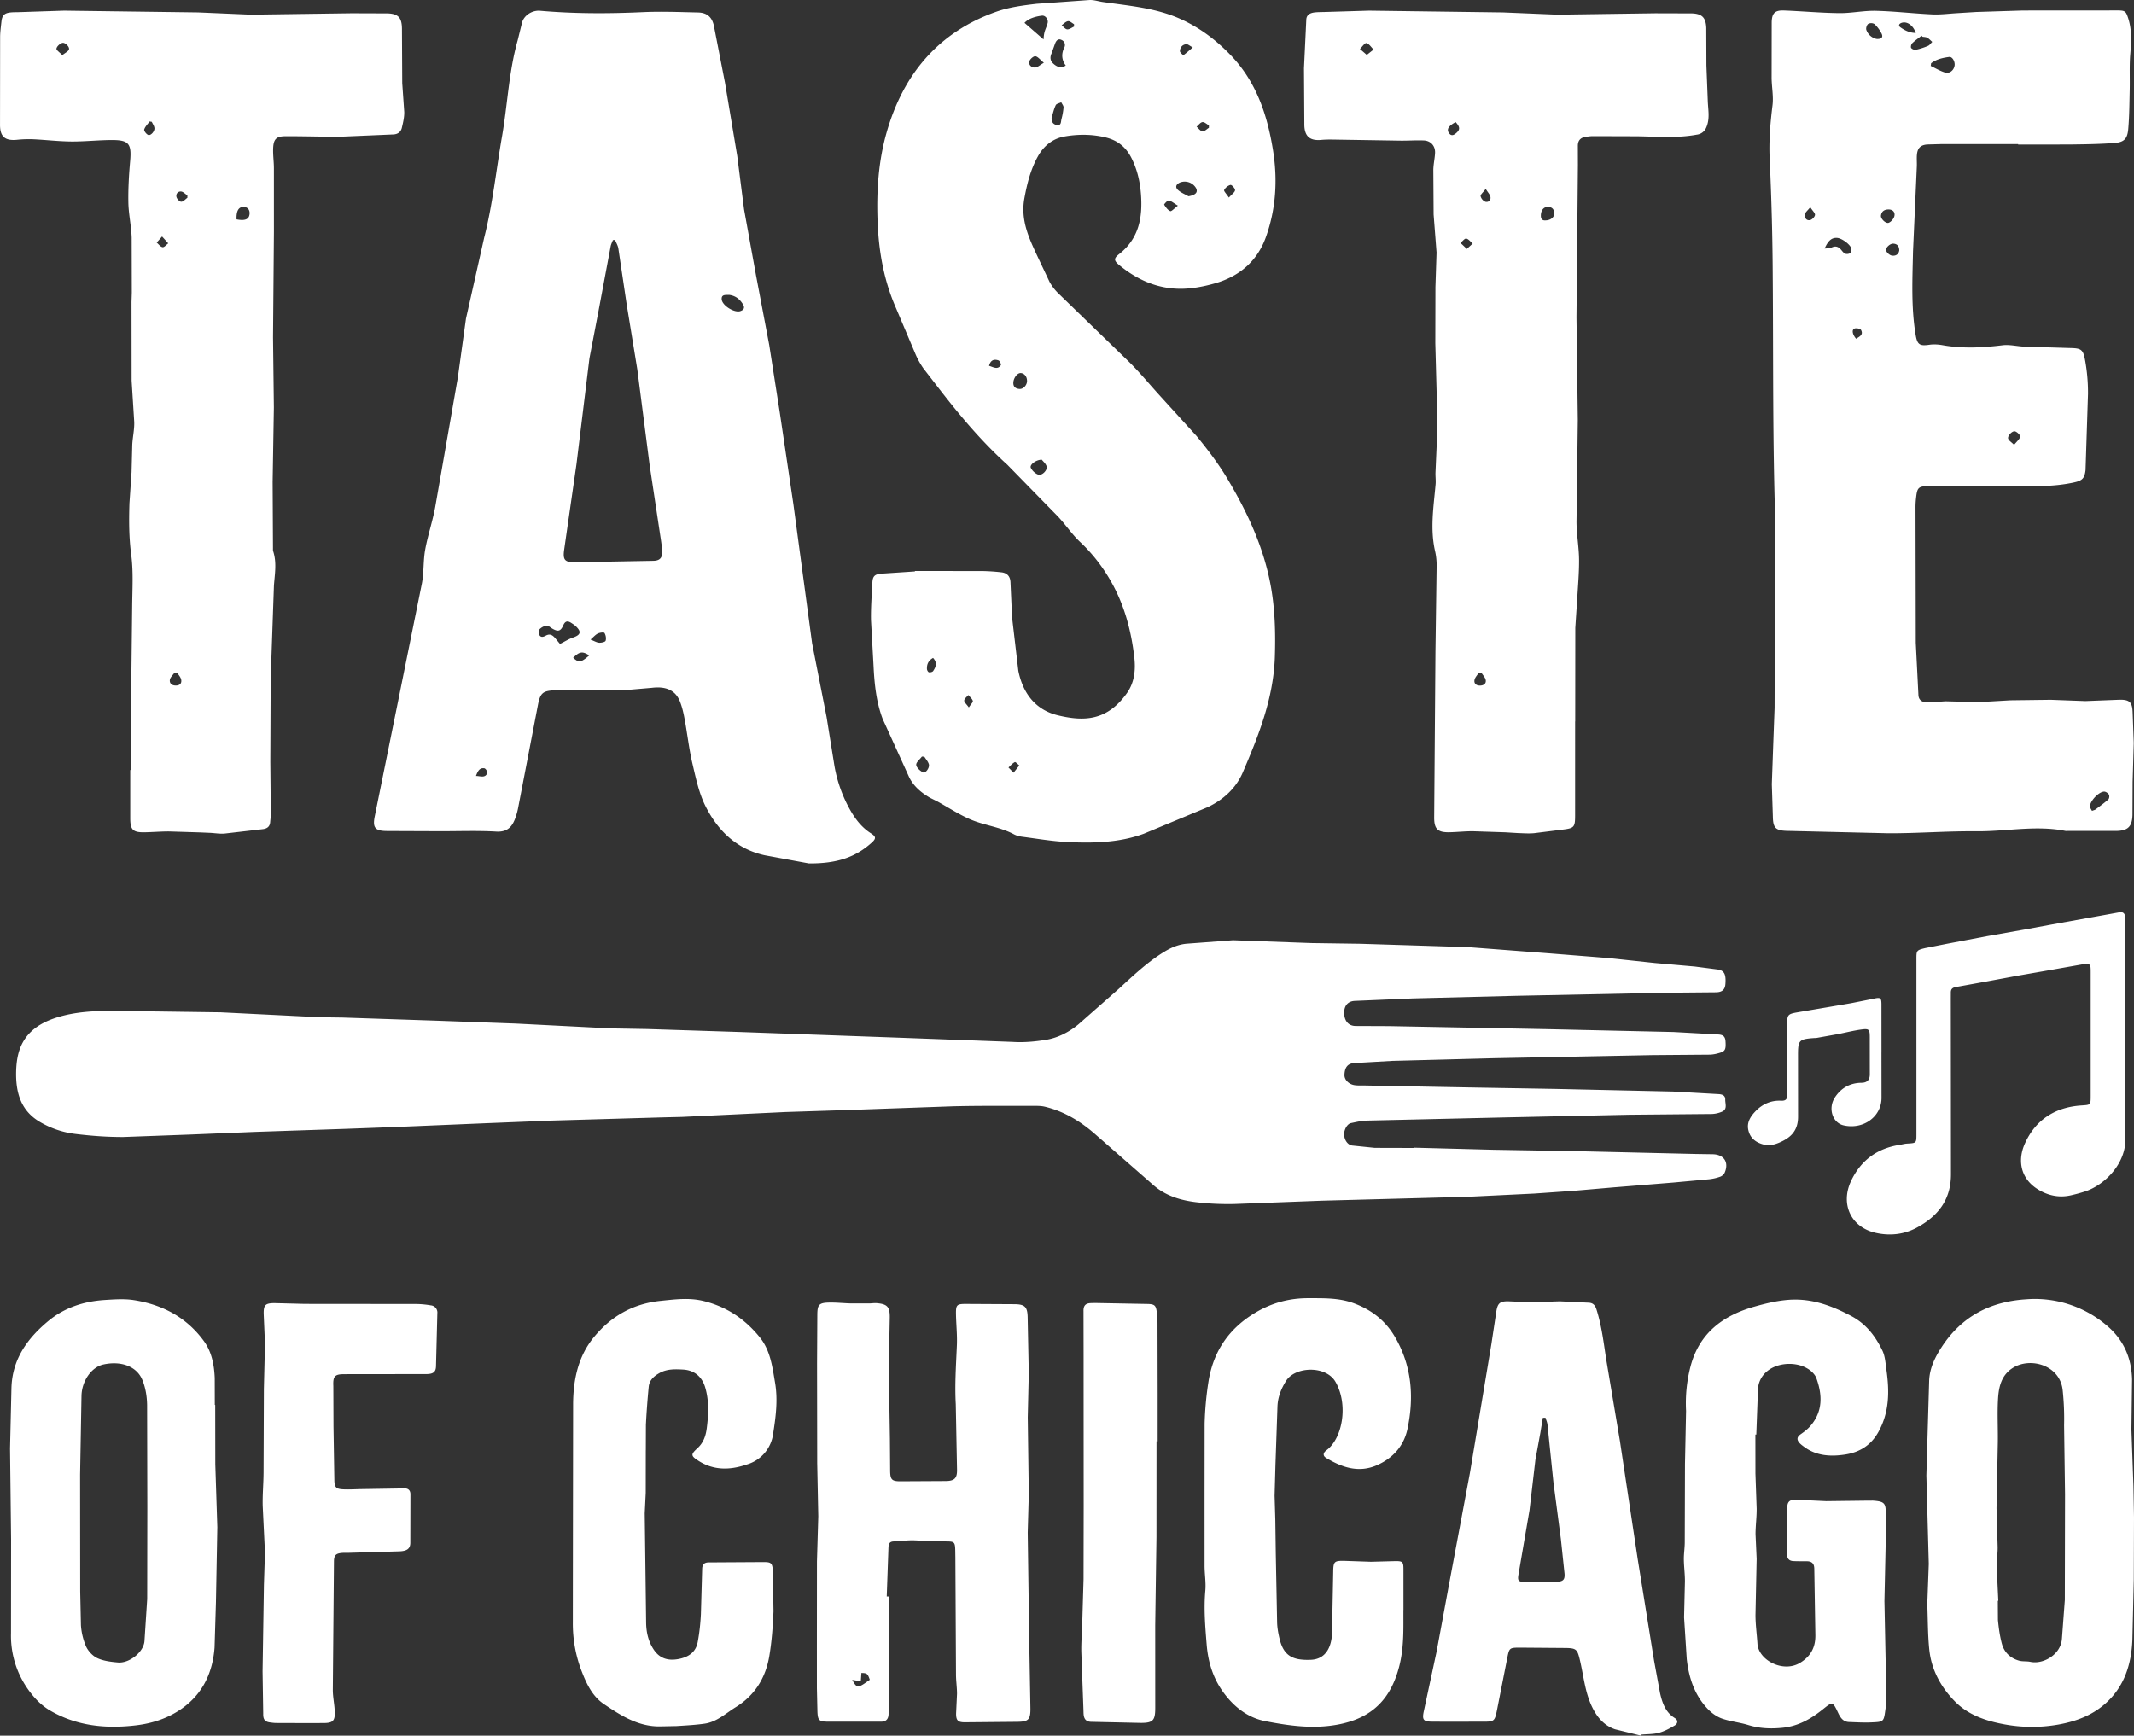 <svg xmlns="http://www.w3.org/2000/svg" viewBox="0 0 125 101.68" fill="#FFFFFF"><rect x="0" y="0" width="125" height="101.68" fill="#333333" stroke="none"/><path d="M47.375 50.58l-2.574-.475c-1.629-.352-2.734-1.422-3.458-2.841-.396-.775-.581-1.67-.783-2.529s-.296-1.738-.457-2.605c-.065-.352-.145-.709-.277-1.04-.261-.655-.821-.898-1.646-.795l-1.609.138-3.484.004c-.194 0-.388-.004-.581.003-.705.026-.861.156-.994.848l-1.167 6.064c-.029.149-.069.297-.115.441-.181.565-.437.965-1.164.923-1.101-.064-2.208-.019-3.313-.022l-3.074-.012c-.695-.002-.862-.18-.73-.844l1.374-6.786 1.389-6.869c.124-.648.075-1.328.192-1.977.153-.84.434-1.657.588-2.497l1.327-7.596.476-3.447 1.064-4.732c.499-1.948.699-3.945 1.043-5.918.328-1.877.397-3.795.918-5.641l.258-1.046c.11-.424.591-.74 1.057-.699 2.002.176 4.004.173 6.01.081 1.077-.049 2.159-.005 3.238.019.517.011.821.255.934.782l.65 3.335.718 4.292.398 3.124.695 3.833.78 4.114.62 3.971.797 5.372 1.094 8.133.847 4.312.461 2.865a8.08 8.08 0 0 0 .93 2.602c.306.536.673 1.01 1.202 1.349.316.202.32.312.032.568-.905.806-1.963 1.214-3.669 1.199zM36.024 14.053l-.123.014c-.045.122-.109.241-.133.368l-.733 3.91-.508 2.647-.761 6.21-.714 4.963c-.094.636.015.781.654.772l4.561-.083c.368-.007.534-.161.519-.541-.013-.343-.073-.686-.124-1.027l-.606-4.017-.725-5.631-.622-3.804-.488-3.279c-.027-.173-.128-.334-.195-.501zm-3.222 23.67c.295-.147.516-.29.758-.372.451-.154.511-.333.177-.656-.078-.076-.173-.136-.265-.196-.211-.138-.36-.137-.48.139-.155.354-.313.381-.649.183-.106-.063-.222-.179-.322-.168a.71.71 0 0 0-.406.203c-.062.064-.068.244-.023.335.091.183.252.114.393.039.255-.135.417.007.565.19l.252.303zm9.902-20.448c-.21.011-.453-.037-.43.262.028.365.745.806 1.092.689.186-.062.278-.178.165-.376-.189-.331-.465-.533-.827-.575zM34.59 37.467c.227.088.364.176.506.185.129.008.352-.04.378-.116.046-.134.01-.331-.067-.455-.033-.053-.271-.023-.387.032-.139.066-.247.198-.429.353zm-.073.929c-.404-.257-.571-.228-.944.138.335.303.447.289.944-.138zm-6.637 7.06c.277.007.535.136.659-.163a.33.33 0 0 0-.149-.281c-.287-.058-.402.149-.51.444zM53.591 33.45l3.941.003a11.73 11.73 0 0 1 1.116.074c.336.034.521.227.54.57l.094 2.072.367 3.125c.258 1.286.977 2.288 2.319 2.612 1.543.372 2.881.321 4.036-1.292.449-.628.524-1.366.438-2.108-.178-1.551-.576-3.045-1.347-4.412-.49-.868-1.092-1.654-1.828-2.345-.48-.451-.85-1.018-1.305-1.499l-2.955-3.022c-1.478-1.334-2.746-2.839-3.958-4.404l-.964-1.248a4.62 4.62 0 0 1-.458-.826l-1.147-2.71c-.699-1.594-1-3.263-1.072-4.996-.073-1.781.035-3.549.518-5.256.965-3.414 3.027-5.902 6.44-7.104.746-.263 1.559-.368 2.352-.461l3.098-.221c.256-.013.517.077.776.115 1.528.222 3.077.339 4.516.978 1.142.507 2.113 1.235 2.978 2.134 1.498 1.557 2.142 3.48 2.478 5.55.283 1.74.18 3.455-.414 5.113-.506 1.412-1.557 2.301-2.982 2.707-.632.18-1.301.311-1.955.319-1.393.015-2.612-.522-3.675-1.408-.298-.249-.297-.38.015-.624 1.167-.913 1.385-2.154 1.278-3.531-.057-.727-.217-1.415-.54-2.069-.326-.66-.817-1.069-1.553-1.242-.8-.188-1.597-.186-2.385-.048-.684.12-1.212.548-1.551 1.154-.429.766-.639 1.6-.798 2.469-.244 1.335.316 2.432.842 3.559l.639 1.349a2.93 2.93 0 0 0 .53.681l4.14 4.012c.637.632 1.208 1.329 1.814 1.993l2.118 2.328c.647.789 1.274 1.609 1.796 2.483 1.182 1.979 2.154 4.061 2.562 6.353.24 1.348.274 2.71.231 4.087-.075 2.429-.947 4.617-1.881 6.79-.4.93-1.154 1.608-2.057 2.033l-3.745 1.557c-1.438.526-2.956.559-4.465.485-.893-.043-1.782-.198-2.671-.313-.161-.021-.33-.067-.472-.144-.812-.433-1.742-.518-2.571-.88-.664-.29-1.278-.695-1.916-1.046l-.406-.201c-.514-.295-.972-.676-1.232-1.204l-1.56-3.43c-.371-.981-.481-2.04-.532-3.094l-.149-2.689c-.014-.732.045-1.465.081-2.198.018-.364.13-.488.509-.521l1.982-.132.003-.027zm7.613-31.072l-.094.158c.019-.201.018-.407.061-.603.044-.201.149-.388.196-.589.049-.209-.135-.452-.337-.426-.409.052-.796.175-1.02.421l1.193 1.038zm1.224 1.463q-.348-.471-.107-1.016c.006-.013.014-.024.019-.037a.32.32 0 0 0-.163-.45c-.191-.092-.309.038-.374.21l-.208.58c-.099.228-.086.426.102.598.205.187.428.289.731.115zm7.188 7.656c.416-.07.572-.234.437-.486a.77.77 0 0 0-.934-.32c-.236.105-.298.278-.111.445.172.154.403.243.608.361zM61.6 6.892c-.02.255.097.401.316.435.254.04.222-.195.258-.341a3.98 3.98 0 0 0 .124-.69c.006-.098-.087-.203-.134-.305-.112.055-.282.081-.324.17-.11.23-.163.486-.239.732zm-.58 20.037c-.362.011-.72.307-.639.476s.265.347.442.402c.22.069.548-.271.483-.486-.051-.167-.213-.299-.285-.393zm-.861-4.604c.004-.258-.155-.459-.371-.47-.201-.01-.428.296-.432.575-.004.251.156.343.366.356.223.013.434-.225.438-.461zm-6.017 22.003L54 44.323c-.12.163-.346.335-.332.486.015.162.229.354.402.44.139.069.394-.27.339-.474-.044-.161-.174-.299-.266-.447zm7.004-40.65c-.223-.182-.351-.363-.499-.382-.108-.013-.316.168-.35.297-.059.222.132.373.337.362.142-.007.278-.144.512-.278zm7.85 8.37c-.238-.143-.378-.273-.536-.302-.077-.014-.283.221-.269.244.092.148.208.316.357.378.071.03.233-.16.448-.32zm2.987-.475c.18-.202.352-.31.361-.431.008-.103-.195-.323-.266-.308-.144.031-.304.164-.372.298-.032.062.135.226.277.442zm-17.328 26.97c-.278.154-.373.38-.358.655.004.068.067.177.118.186.077.014.207-.016.245-.074.155-.232.26-.482-.005-.767zM70.812 7.487v-.144c-.127-.069-.262-.204-.378-.189-.124.016-.23.174-.344.269.115.097.224.26.348.273.115.013.248-.134.373-.21zm-.945-4.709c-.181-.095-.28-.193-.373-.188-.234.014-.372.186-.38.407-.003.079.193.242.206.233.169-.118.322-.259.546-.452zm-6.954-1.222v-.139c-.118-.064-.245-.192-.352-.177-.133.018-.25.153-.373.238.108.086.21.233.324.242.129.01.267-.103.402-.163zm-4.978 19.875c.265.081.498.246.69-.036.032-.046-.061-.255-.134-.28-.238-.082-.461-.05-.556.316zM56.75 41.442c.12-.186.255-.305.233-.381-.036-.129-.17-.231-.263-.344-.086.106-.233.209-.24.32-.007.103.136.216.27.405zm2.619 3.824l.338-.424c-.09-.07-.22-.218-.264-.196-.141.072-.25.206-.371.316l.296.304zm23.478 21.968l4.605.121 4.897.083 7.013.165.951.014c.667.01.974.469.709 1.085-.043.099-.158.197-.261.234a2.86 2.86 0 0 1-.645.148l-2.104.194-3.467.28-2.353.203-2.314.162-3.891.189-8.547.228-5.096.192a16.02 16.02 0 0 1-2.237-.099c-.936-.109-1.83-.368-2.565-1.021l-3.427-2.999c-.854-.742-1.805-1.314-2.915-1.58-.251-.06-.523-.048-.785-.048-1.523.002-3.047-.014-4.569.024l-6.305.223-3.526.113-6.082.288-1.246.03-6.347.184-3.85.154-5.388.225-2.86.105-5.351.18-3.729.153-3.938.145c-.938.003-1.882-.066-2.813-.181a5.36 5.36 0 0 1-2.099-.717C1.206 65.049.921 63.982.945 62.789c.007-.343.041-.694.123-1.026.292-1.184 1.147-1.803 2.245-2.151 1.106-.35 2.253-.397 3.398-.393l6.219.085 5.799.288 1.329.019 5.594.186 4.561.166 5.549.282 2.16.038 5.474.176 9.372.335 6.551.243c.663.041 1.299-.018 1.931-.119.713-.114 1.369-.454 1.926-.914l2.36-2.078c.856-.783 1.694-1.587 2.696-2.189.418-.251.855-.429 1.357-.458l2.636-.197 4.6.166 2.865.041 6.303.197 4.787.366 3.468.276 2.679.287 2.349.207 1.356.176c.372.063.476.288.434.846-.024.324-.177.48-.547.487l-2.908.026-8.757.179-6.098.154-3.398.145c-.391.018-.616.268-.621.675-.006.476.236.786.656.795l1.994.008 9.174.176 7.47.169 2.605.144c.258.013.415.092.435.381.033.471-.007.598-.323.692-.196.059-.404.107-.607.11l-3.365.027-9.211.18-6.015.157-2.193.126c-.464.017-.587.312-.604.686-.014.298.263.573.62.615.219.026.442.012.664.017l6.061.114 4.981.085 6.931.154 2.65.15c.219.012.404.076.397.321-.007.254.15.582-.217.72a1.69 1.69 0 0 1-.562.124l-4.856.044-7.551.163-7.802.18c-.314.008-.629.083-.939.148-.216.045-.404.384-.397.664.008.314.202.609.469.648l1.32.136 2.326.006zM118.211 8.44c-1.509 0-3.017-.001-4.526.001l-.788.022c-.388.026-.575.201-.611.592-.022.233.004.47-.007.705l-.223 4.97c-.034 1.629-.116 3.265.154 4.887.096.577.237.663.809.579.253-.037.524-.018.777.027 1.17.208 2.334.146 3.507.003.414-.051.846.064 1.271.081l2.652.081c.661.014.791.06.908.709a10.64 10.64 0 0 1 .172 1.975l-.134 4.145-.011.332c-.058.471-.19.606-.664.711-1.186.263-2.388.227-3.591.215l-4.896-.001c-.67.01-.71.089-.782.754a4.54 4.54 0 0 0-.026.497l.016 7.933.155 3.064c.017.305.228.446.631.427l.951-.066 1.948.051 1.856-.108 2.366-.03 2.03.075 1.988-.078c.606-.012.758.151.778.753l.065 1.779-.066 2.277-.009 1.94c-.02.695-.279.933-.982.936h-2.825c-.042 0-.084.006-.124-.002-1.737-.345-3.473.039-5.21.022-1.713-.016-3.427.121-5.14.117l-5.972-.141c-.656-.018-.8-.186-.812-.826l-.061-1.905.081-2.278.081-2.196.007-2.824.039-7.97c-.164-4.76-.118-9.52-.153-14.279a164.61 164.61 0 0 0-.179-7.049c-.054-1.074.033-2.118.164-3.175.066-.527-.047-1.073-.052-1.611l.005-3.235c.007-.556.185-.734.728-.712 1.077.042 2.153.142 3.23.154.714.008 1.43-.153 2.143-.135 1.103.027 2.204.159 3.307.21.48.022.964-.044 1.446-.072l1.114-.069 2.735-.087 5.566-.004c.435 0 .482.057.612.457.224.689.182 1.383.123 2.092-.058.701-.018 1.411-.034 2.116-.017.76-.02 1.522-.085 2.279-.049.574-.241.777-.808.821-.882.068-1.768.076-2.653.088l-2.989.003V8.44zm-5.096-4.734l-.022.157c.278.131.545.296.836.385.272.083.523-.132.562-.412.032-.231-.131-.525-.319-.5-.374.05-.749.135-1.057.37zm-6.237 10.856c.159-.021.297-.007.403-.059.247-.122.418-.046.577.146.069.084.145.185.239.217a.37.37 0 0 0 .296-.048c.053-.039.069-.174.05-.255-.056-.239-.549-.6-.822-.625-.312-.028-.532.142-.743.623zm15.66 32.942c.111-.044.169-.054.211-.086.253-.19.512-.376.748-.586.056-.05.075-.217.034-.283-.053-.086-.183-.177-.279-.176-.317.004-.841.566-.83.875.003.085.075.167.117.256zm-9.925-45.353l-.056-.059c-.186.146-.383.28-.552.445-.059.058-.095.221-.056.277a.33.33 0 0 0 .281.099 3.9 3.9 0 0 0 .706-.227c.097-.041.165-.153.246-.232-.096-.083-.182-.182-.29-.244-.079-.045-.186-.041-.28-.058zm-2.694.129c.293.022.403-.098.292-.318a1.97 1.97 0 0 0-.418-.556.38.38 0 0 0-.366-.004c-.082.061-.141.256-.105.354a.82.82 0 0 0 .596.524zm.683 9.991c-.238.004-.392.122-.424.358-.026.187.29.495.462.419.144-.064.296-.245.327-.398.046-.226-.099-.388-.364-.379zm.648 2.39c-.007-.24-.119-.375-.349-.388-.194-.011-.476.247-.416.417.043.122.204.261.331.282.211.035.403-.062.434-.311zm6.728 11.397c.157-.197.321-.323.354-.477.018-.083-.17-.274-.296-.309-.172-.049-.465.276-.404.431.046.117.185.197.345.355zm-5.76-24.126c-.145-.429-.481-.676-.787-.607-.17.038-.272.163-.112.277.255.182.546.325.899.33zm-6.18 10.205c-.157.198-.286.292-.309.407-.039.196.067.386.285.353.119-.018.281-.183.3-.302.017-.105-.136-.238-.276-.457zm2.686 7.708c.186-.125.441-.222.288-.512-.042-.079-.277-.127-.382-.085-.174.068-.125.346.094.597zM7.66 45.108l.001-2.491.081-7.056c.008-1.023.078-2.059-.056-3.065-.134-1.012-.135-2.012-.103-3.019l.123-1.814.042-1.613c.023-.441.127-.881.115-1.319l-.153-2.435-.006-4.605.017-.539-.008-3.233c-.022-.689-.182-1.374-.194-2.062-.015-.813.035-1.63.106-2.441.085-.98-.074-1.213-1.049-1.213-.8 0-1.6.092-2.4.086-.745-.006-1.488-.096-2.233-.131a6.7 6.7 0 0 0-.95.031c-.697.066-.991-.178-.992-.873l.006-5.149c.002-.303.045-.605.077-.907C.123.907.255.769.606.73.784.71.966.717 1.145.71L3.756.623l7.843.103 3.105.133 5.891-.082 2.11.007c.624.024.831.254.839.888l.017 3.198.118 1.692c.006.31-.07.625-.142.93-.056.237-.241.371-.487.383l-2.976.127c-1.121.016-2.242-.028-3.363-.022-.526.003-.689.172-.711.707-.015.385.042.772.044 1.159l.001 3.738-.052 6.183.049 4.108-.072 4.356.02 3.894c0 .055-.005.114.011.165.22.668.094 1.341.045 2.015l-.191 5.469-.021 4.857.028 3.072c.001.151-.025.303-.036.455-.019.27-.182.385-.432.415l-2.224.257c-.285.026-.578-.026-.867-.041l-.578-.025-1.813-.056c-.483-.002-.966.041-1.449.049-.679.011-.833-.148-.833-.824v-2.824h.028zm6.198-32.256c.496.099.731-.003.76-.315.023-.245-.111-.407-.345-.414-.295-.009-.438.232-.416.729zm-3.483 26.553l-.152.001c-.096.142-.256.277-.274.428-.026.217.138.337.374.327s.331-.157.288-.353c-.032-.145-.154-.269-.235-.403zM3.651 3.23c.175-.142.34-.212.387-.329.059-.148-.229-.439-.395-.386-.14.044-.31.199-.335.33-.017.091.191.224.343.385zm5.24 3.906l-.128-.019c-.111.154-.262.295-.315.467-.025.079.117.266.225.317.141.068.389-.191.373-.396-.01-.127-.1-.247-.155-.369zm2.086 4.448l-.001-.136c-.123-.081-.24-.217-.369-.229-.189-.017-.318.146-.267.33.032.114.185.272.28.269.122-.004.239-.149.358-.233zm-1.483 2.269l-.315.358c.115.096.221.25.346.268.097.014.219-.143.33-.224l-.361-.401zm82.77 28.41l-.001 5.524c-.001.67-.062.731-.714.811l-1.686.211c-.314.029-.634.004-.951-.006l-.743-.045-1.896-.062c-.455-.002-.91.049-1.366.059-.692.015-.903-.184-.899-.875l.074-9.672.07-5.06c.003-.288-.028-.582-.092-.862-.299-1.31-.084-2.612.031-3.917.02-.23-.015-.464-.006-.695l.09-2.069-.022-2.561-.079-2.942.007-3.281.066-2.028-.172-2.228-.017-2.606c.004-.33.083-.658.101-.988.023-.418-.244-.727-.664-.744-.455-.018-.911.017-1.367.011l-3.6-.057c-.344-.005-.69-.018-1.031.014-.707.067-1.006-.242-.995-.957L76.381 4l.136-2.855c.017-.289.24-.389.49-.418.206-.023.414-.019.622-.026l2.567-.078 7.843.104 3.188.132 5.725-.081 2.151.006c.592.02.82.248.842.854l.008 2.199.082 2.11c.022.508.129 1.017-.087 1.514a.68.68 0 0 1-.558.427c-1.154.214-2.314.114-3.474.095L93.3 7.975c-.137 0-.275.023-.412.041-.309.041-.466.216-.464.531l.003 1.12-.084 8.926.078 6.017-.076 5.936c-.001.743.142 1.486.149 2.229.007.784-.066 1.569-.111 2.354l-.109 1.652-.005 5.482h-.003zM90.551 12.91c.282-.007.5-.191.491-.418-.009-.242-.141-.377-.395-.37-.244.006-.394.22-.39.523.003.226.122.283.294.265zm-3.776 26.504l-.155-.003c-.088.144-.227.279-.252.433-.032.195.099.324.325.32.217-.003.365-.118.335-.316-.023-.154-.164-.29-.253-.435zM80.061 3.216l.396-.313c-.137-.135-.258-.339-.418-.378-.093-.023-.251.22-.38.343l.402.348zm5.203 3.937c-.424.227-.54.426-.389.643.112.161.238.146.38.034.277-.216.286-.379.009-.677zm.655 7.429l.344-.312c-.124-.105-.239-.269-.377-.293-.094-.017-.223.163-.336.254l.369.35zm1.108-3.515c-.154.207-.315.329-.3.424a.48.48 0 0 0 .279.328c.174.047.338-.085.296-.29-.027-.134-.144-.249-.275-.463zM52.052 93.529v6.514l-.003.374c-.008.279-.14.443-.432.443h-3.152c-.494-.006-.563-.092-.584-.589l-.031-1.37-.001-2.444.004-4.977.078-2.647-.063-3.112-.009-5.841.016-2.866c.005-.577.097-.691.67-.706.427-.011.856.038 1.284.049l1.076.001c.152-.001.305-.029.455-.016.612.053.766.213.759.84l-.059 2.985.067 4.098.014 1.91c.007.512.108.605.611.603l2.649-.014c.502-.007.663-.159.658-.644l-.074-3.852c-.065-1.161.017-2.312.065-3.467.025-.605-.043-1.213-.053-1.82-.008-.544.049-.595.59-.594l2.824.015c.611.004.769.148.784.746l.066 3.308-.06 2.57.061 4.521-.063 2.238.088 6.308.07 3.982c.008.663-.114.785-.762.794l-3.071.028c-.407.002-.523-.104-.52-.515l.054-1.158c-.001-.371-.058-.743-.06-1.114l-.037-6.889c-.019-1.041.059-.904-.939-.921l-1.531-.064c-.385-.002-.771.048-1.157.067-.243.012-.285.163-.292.366l-.101 2.858.112.001zm-1.103 4.878c-.123-.363-.163-.393-.492-.399l-.035.484-.505-.079c.289.506.318.505 1.032-.007zM12.606 82.305l.005 3.476.119 3.687-.081 4.397-.081 2.651c-.109 1.462-.686 2.706-1.908 3.571-.801.567-1.714.871-2.694.988-1.772.212-3.481.041-5.045-.875-.405-.237-.775-.584-1.067-.954a5.43 5.43 0 0 1-1.209-3.578l.005-5.472-.062-5.341.082-3.524c.04-1.682.919-2.912 2.151-3.936.958-.796 2.095-1.161 3.323-1.239.563-.035 1.141-.078 1.693.008 1.673.26 3.093 1.009 4.107 2.402.461.633.601 1.392.634 2.161l.004 1.578h.024zM8.63 88.323l-.013-6.018c-.008-.5-.094-1.033-.289-1.489-.339-.79-1.262-1.104-2.272-.881-.697.153-1.264.96-1.282 1.841l-.082 4.604.006 6.847.043 1.985a3.77 3.77 0 0 0 .298 1.237c.127.279.391.563.666.69.362.167.79.216 1.196.253.669.062 1.501-.599 1.56-1.237l.161-2.477.008-5.354zm104.26 5.705l.089-2.41-.141-5.179.163-5.555c.028-.74.345-1.38.747-1.993 1.168-1.779 2.841-2.643 4.932-2.774a6.48 6.48 0 0 1 4.656 1.477c1.03.835 1.517 1.922 1.551 3.213l-.038 2.943.119 3.31.032 1.826-.012 3.654-.082 3.523c-.06 1.442-.47 2.752-1.592 3.745-.788.697-1.737 1.044-2.762 1.225a8.86 8.86 0 0 1-3.17-.021c-1.051-.194-2.08-.539-2.855-1.32-.835-.842-1.397-1.864-1.519-3.062-.088-.864-.08-1.738-.115-2.601zm4.161-.248l-.028.001.007 1.12c.045.464.108.933.227 1.382.136.513.498.86 1.014 1.004.209.058.443.023.657.068.767.163 1.788-.433 1.85-1.351l.17-2.272.012-6.186-.055-4.056a15.89 15.89 0 0 0-.084-2.057c-.158-1.461-1.897-1.957-2.934-1.289-.645.416-.804 1.08-.848 1.755-.056.864-.003 1.735-.016 2.603l-.076 3.855.066 2.278c.005.385-.064.772-.056 1.157l.094 1.987zm-14.229-9.736l.003 2.277.072 2.069c.003.496-.065.992-.066 1.488l.065 1.447-.068 3.278c-.001.564.08 1.128.116 1.692.06.96 1.499 1.725 2.497 1.117.631-.384.902-.915.895-1.613l-.064-3.9c-.004-.297-.142-.432-.43-.435-.263-.002-.526.002-.789-.01-.245-.011-.375-.134-.373-.396l.006-2.694c.006-.4.13-.514.543-.504l1.736.082 2.366-.029.372-.002c.694.047.773.153.751.836l-.004 1.86-.069 3.194.071 3.523.002 2.403c0 .111.012.223-.003.332-.114.827-.084.811-.858.845-.427.019-.857-.008-1.286-.023-.341-.012-.504-.254-.632-.526-.334-.703-.326-.676-.937-.19-.682.542-1.415.964-2.338 1.054-.693.068-1.339.041-1.999-.163-.497-.153-1.028-.203-1.519-.372-.3-.103-.592-.306-.816-.534-.801-.816-1.141-1.852-1.264-2.958l-.157-2.439.05-2.114c.002-.427-.058-.854-.063-1.281-.004-.33.051-.661.053-.992l.013-4.609.064-3.107a8.59 8.59 0 0 1 .256-2.581c.507-1.959 1.891-3.003 3.762-3.528.652-.183 1.3-.341 1.98-.393 1.341-.102 2.516.331 3.676.947.874.464 1.418 1.184 1.825 2.025.163.335.182.746.237 1.127.178 1.25.179 2.465-.464 3.631-.44.799-1.116 1.201-1.942 1.33-.838.131-1.692.094-2.425-.456-.088-.066-.179-.131-.253-.212-.172-.188-.174-.354.057-.515.203-.142.407-.295.568-.481.74-.851.714-1.819.356-2.807-.073-.202-.263-.394-.448-.518-.712-.477-1.829-.408-2.448.121a1.44 1.44 0 0 0-.526 1.086l-.097 2.613-.056.001zM96.12 101.68l-1.518-.373c-.569-.194-.964-.6-1.258-1.141-.489-.9-.566-1.903-.79-2.868-.161-.695-.205-.752-.935-.756l-2.575-.02c-.63.002-.635.01-.756.613l-.593 3.009c-.142.706-.163.718-.858.717-.997-.001-1.993.008-2.99-.003-.471-.005-.55-.121-.45-.592l.756-3.527.746-4.035 1.206-6.436 1.253-7.522.298-1.965c.079-.445.223-.553.686-.548l1.366.058 1.657-.057 1.698.081c.257.013.375.153.453.399.308.968.42 1.97.576 2.966l.796 4.741 1.043 6.926.955 5.932.353 1.913c.13.569.316 1.119.862 1.456.212.131.175.329-.007.437-.292.172-.601.341-.925.428s-.685.075-1.03.106l-.019.06zm-5.593-18.627l-.155.006-.144.875-.291 1.585-.346 2.96-.644 3.753c-.064.374-.008.438.376.439l1.868-.01c.369-.008.481-.118.452-.482l-.213-2.017-.437-3.325-.347-3.375c-.015-.14-.078-.274-.119-.411zm-8.32 11.249c-.011.954.055 2.144-.246 3.315-.489 1.9-1.581 3.076-3.725 3.436-1.401.236-2.753.041-4.103-.219-.963-.185-1.732-.743-2.349-1.526-.694-.881-1.015-1.866-1.104-2.977-.085-1.049-.172-2.089-.078-3.144.043-.478-.042-.965-.044-1.448l-.001-4.145.004-4.185c.021-.826.096-1.656.226-2.472.283-1.78 1.207-3.13 2.778-4.056.96-.566 1.972-.833 3.075-.83.898.003 1.789-.026 2.66.296 1.027.38 1.837 1.005 2.393 1.944 1.004 1.697 1.146 3.532.753 5.412-.209.999-.855 1.728-1.803 2.138-1.061.459-2.028.127-2.95-.424-.232-.138-.189-.314.011-.461.928-.683 1.293-2.661.524-4.003-.557-.972-2.358-.906-2.89-.065-.29.458-.48.944-.508 1.472l-.119 3.439-.051 1.823.042 1.407.028 1.993.078 4.024c.009.328.071.66.149.98.247 1.014.811 1.248 1.828 1.209.908-.035 1.211-.807 1.238-1.541l.071-3.609c.009-.595.054-.654.633-.646l1.575.054 1.449-.038c.407-.001.454.051.457.454l.001 2.394zm-44.38-9.339l-.003 2.491-.059 1.199.082 6.432c.011.555.136 1.098.459 1.572.347.509.837.642 1.418.537s1.027-.385 1.143-.99c.103-.54.16-1.093.188-1.643l.075-2.653c.007-.242.112-.377.384-.377l3.154-.019c.496-.002.572.029.602.521l.038 2.364c-.039.88-.1 1.766-.248 2.633-.216 1.265-.841 2.286-1.97 2.984-.586.362-1.1.859-1.812.962-.546.079-1.1.106-1.652.142l-.988.02c-1.263.01-2.272-.64-3.259-1.305-.68-.458-1.022-1.187-1.308-1.928-.357-.925-.527-1.887-.517-2.881l.002-2.242.014-10.578c.016-1.395.294-2.751 1.226-3.88 1.015-1.23 2.289-1.95 3.893-2.116.842-.087 1.666-.198 2.51.006 1.361.33 2.45 1.065 3.315 2.142.615.767.726 1.714.885 2.642.171.998.047 1.984-.109 2.968a2.16 2.16 0 0 1-1.541 1.827c-.973.333-1.925.362-2.823-.207-.474-.3-.472-.38-.068-.75.348-.319.485-.721.542-1.176.102-.802.139-1.597-.094-2.384-.187-.631-.642-1.007-1.288-1.043-.47-.026-.942-.043-1.377.196-.33.182-.604.419-.642.812a47.97 47.97 0 0 0-.165 2.227l-.005 1.495zm-15.303-4.462c-.803 0-1.606-.004-2.409.002-.528.004-.613.157-.589.693l.009 2.358.051 3.187c.014.414.125.494.55.51.359.014.719-.01 1.079-.016l2.487-.04c.224-.003.338.13.339.336l-.006 2.864c-.007.342-.206.473-.645.488l-2.944.086c-.138.004-.278-.005-.415.007-.359.031-.465.136-.469.496l-.066 7.515c-.002.44.104.879.115 1.32.013.509-.127.631-.646.634-.928.004-1.855.001-2.783-.003-.124 0-.248-.018-.371-.034-.296-.039-.399-.18-.392-.505l-.038-2.486.079-5.061.061-1.905-.132-2.73c-.015-.648.046-1.298.05-1.947l.019-4.9.064-2.652-.075-1.738c-.011-.527.09-.636.624-.64l1.783.045 6.561.006a5.54 5.54 0 0 1 .821.08.42.42 0 0 1 .382.466l-.079 3.11c-.012.334-.169.447-.567.45l-2.449.002zm101.964-20.05l.008 6.271c.022 1.415-1.158 2.664-2.33 3.067a9.24 9.24 0 0 1-.836.231c-.711.171-1.383.02-1.98-.357-1.005-.634-1.177-1.697-.745-2.664.627-1.405 1.781-2.139 3.318-2.239.527-.034.54-.023.54-.54v-7.268c0-.482-.01-.521-.491-.456l-2.195.387-1.587.276-1.952.362-1.62.293c-.239.033-.357.112-.347.356l-.002.291.009 10.299c.012 1.496-.729 2.459-1.973 3.144-.781.43-1.631.508-2.455.316-1.442-.335-2.058-1.691-1.42-3.042.562-1.19 1.517-1.903 2.832-2.107.15-.023.299-.067.449-.076.544-.031.544-.027.544-.564V56.216c0-.531-.003-.546.501-.672l1.294-.256 2.346-.446 2.196-.389 2.153-.396 2.439-.438.937-.17c.257-.048.359.076.361.316l.005.415v6.271zM67.743 84.436l-.003 5.603-.073 5.186.002 4.849c-.002.715-.135.861-.848.859l-2.903-.063c-.273-.005-.407-.141-.44-.396-.012-.096-.01-.193-.014-.29l-.125-3.398c-.012-.552.035-1.105.053-1.658l.077-2.61.008-4.31-.004-5.683-.001-3.069-.005-2.652c-.007-.33.131-.453.429-.465l.207-.007 3.106.057c.429.01.505.086.553.505a5.63 5.63 0 0 1 .039.621l.009 4.145v2.776h-.068zm42.464-22.772l.003 2.616c.024 1.119-1.048 1.912-2.217 1.648-.662-.15-.925-1.006-.515-1.634.363-.556.887-.855 1.562-.862q.484-.005.485-.486l-.002-2.201c-.002-.435-.045-.494-.483-.435-.475.063-.941.186-1.413.276l-1.218.218c-.041.007-.083.004-.124.006-.918.065-.968.122-.966 1.03l.003 3.571c.005.862-.465 1.256-1.105 1.528-.298.127-.613.2-.966.096-.465-.136-.757-.408-.848-.864-.086-.433.148-.782.428-1.073.399-.415.905-.643 1.487-.615.313.015.373-.111.371-.384l-.004-4.069c0-.581.028-.625.601-.726l3.135-.533 1.337-.266c.388-.086.447-.056.449.335l.002 2.823z"/></svg>